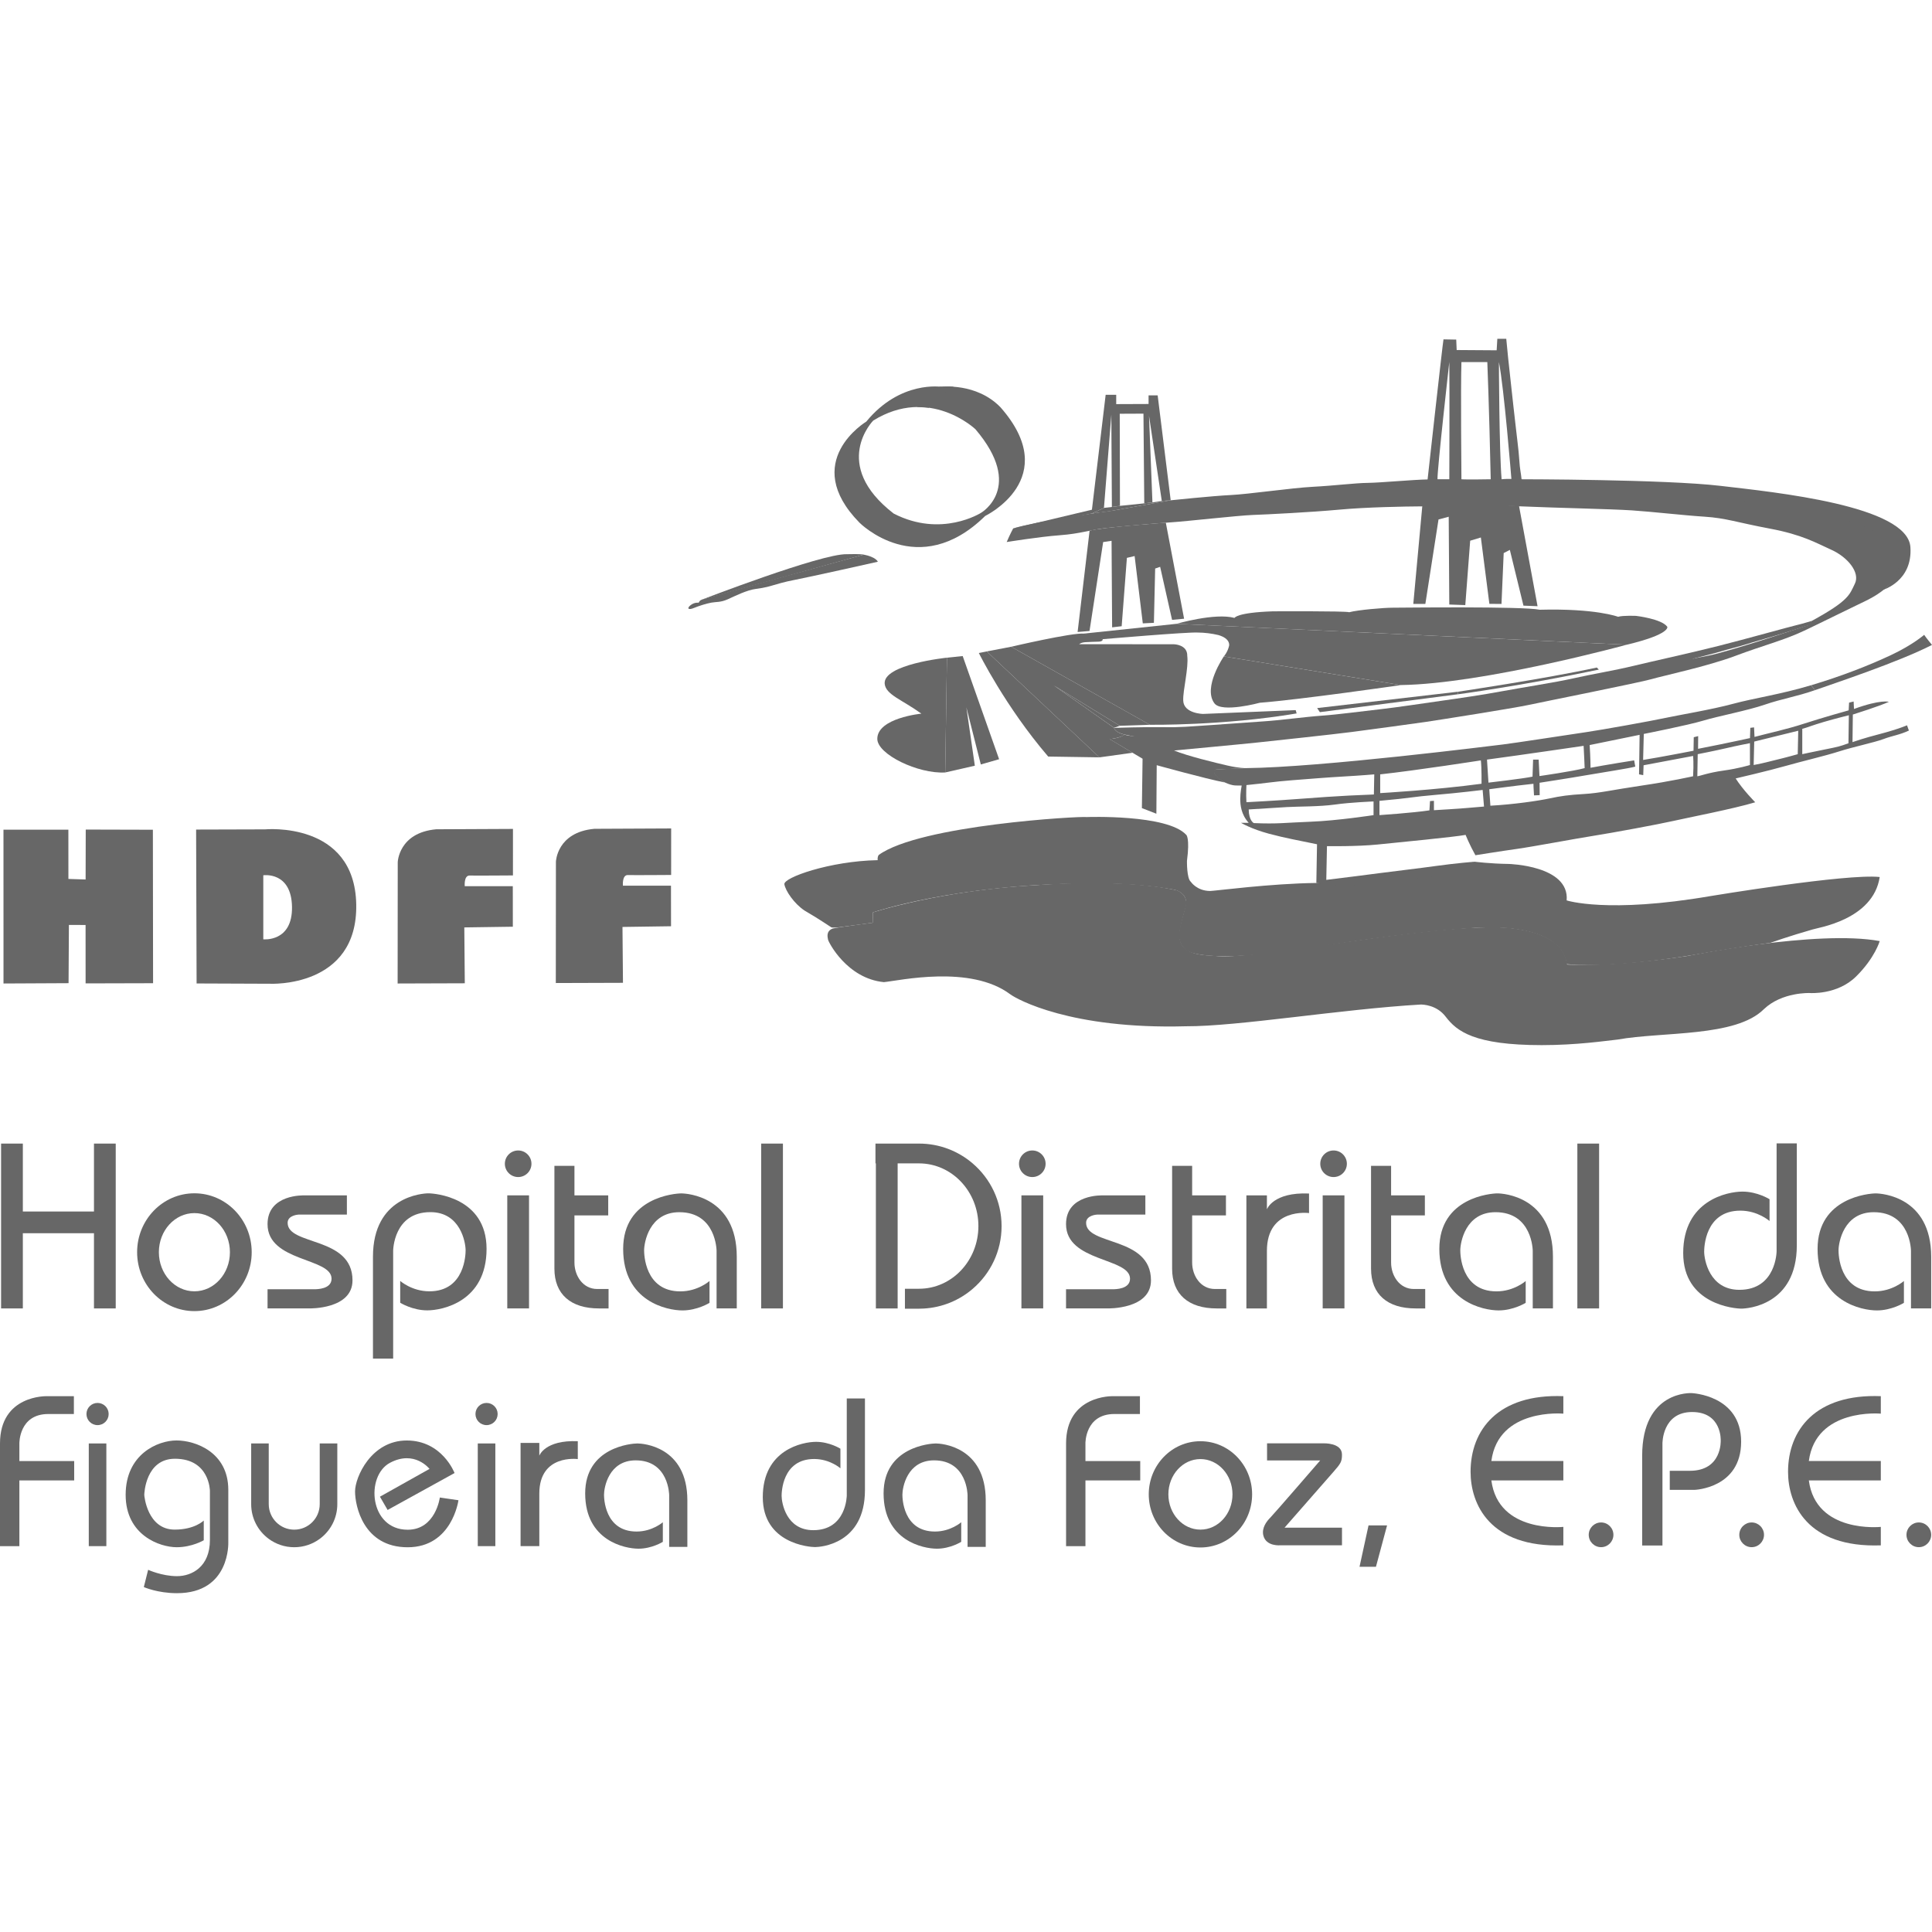 <?xml version="1.0" encoding="utf-8"?>
<!-- Generator: Adobe Illustrator 16.2.1, SVG Export Plug-In . SVG Version: 6.00 Build 0)  -->
<!DOCTYPE svg PUBLIC "-//W3C//DTD SVG 1.1//EN" "http://www.w3.org/Graphics/SVG/1.1/DTD/svg11.dtd">
<svg version="1.1" id="Camada_1" xmlns="http://www.w3.org/2000/svg" xmlns:xlink="http://www.w3.org/1999/xlink" x="0px" y="0px"
	 width="108px" height="107.999px" viewBox="0 0 108 107.999" enable-background="new 0 0 108 107.999" xml:space="preserve">
<g>
	<path fill="#676767" d="M101.173,55.511c0,0,1.529,0.117,2.583-0.924s1.321-1.98,1.321-1.98c-3.485-0.647-10.74,0.831-10.74,0.831
		c-4.228,0.636-6.737,0.479-6.737,0.479c-0.248-2.304-4.461-2.079-4.461-2.079c-4.545,0.063-12.729,1.76-15.032,1.612
		c-0.818-0.071-2.241,0.002-2.175-1.283c0.126-0.792,0.35-1.364,0.397-1.678c-0.019-0.062,0.007-0.501-0.549-0.721
		c-3.04-0.692-7.778-0.293-7.778-0.293c-5.37,0.279-9.207,1.529-9.207,1.529l-0.012,0.578c0,0-1.791,0.225-2.238,0.325
		c-0.381,0.152-0.281,0.481-0.257,0.619c0.023,0.138,1.056,2.175,3.122,2.376c0.881-0.086,4.837-0.986,7.064,0.68
		c0.368,0.275,3.38,1.965,9.823,1.787c2.9,0.014,8.654-0.955,13.123-1.215c0.106,0,0.892,0.012,1.399,0.686
		c0.616,0.803,1.58,1.583,5.363,1.583c1.958,0,3.525-0.234,4.235-0.31c2.553-0.455,6.609-0.125,8.184-1.699
		C99.618,55.444,101.173,55.511,101.173,55.511"/>
	<path fill="#676767" d="M105.077,49.026c-1.828-0.203-9.464,1.066-9.464,1.066c-5.771,0.991-8.036,0.241-8.036,0.241
		c0.165-1.955-3.243-2.038-3.243-2.038c-1.035-0.013-1.917-0.126-1.917-0.126c-3.237,1.383-8.854,1.19-8.854,1.19
		c-2.533,0.029-5.644,0.444-5.911,0.447c-0.752,0-1.084-0.514-1.084-0.514c-0.233-0.179-0.216-1.168-0.216-1.168
		c0.171-1.295-0.039-1.455-0.039-1.455c-1.066-1.162-5.565-0.995-5.565-0.995c-0.355-0.058-9.325,0.444-11.628,2.12
		c-0.09,0.14-0.055,0.289-0.055,0.289c-2.676,0.051-5.284,0.976-5.218,1.349c0.066,0.374,0.543,1.073,1.114,1.46
		c0.899,0.523,1.428,0.902,1.505,0.943c0.075,0.041,0.438,0,0.438,0l1.879-0.252l0.013-0.579c0,0,4.602-1.579,11.952-1.616
		c0,0,2.532-0.086,4.865,0.343c0,0,0.676,0.107,0.694,0.723c-0.063,0.492-0.513,1.61-0.379,2.054c0,0,0.043,0.325,0.358,0.588
		c0,0,0.809,0.902,7.285-0.154c0,0,4.8-0.804,8.722-1.064c0,0,4.929-0.491,5.284,2.017c0,0,2.577,0.324,8.036-0.679
		c0,0,1.891-0.317,3.339-0.508c0,0,1.072-0.381,2.367-0.749C101.567,51.864,104.709,51.438,105.077,49.026"/>
	<polygon fill="#676767" points="5.253,63.927 5.253,67.724 1.277,67.724 1.277,63.927 0.061,63.927 0.061,73.142 1.277,73.142 
		1.277,68.938 5.253,68.938 5.253,73.142 6.469,73.142 6.469,63.927 	"/>
	<rect x="42.55" y="63.927" fill="#676767" width="1.216" height="9.215"/>
	<rect x="88.175" y="63.927" fill="#676767" width="1.216" height="9.215"/>
	<rect x="28.357" y="66.821" fill="#676767" width="1.216" height="6.32"/>
	<path fill="#676767" d="M10.867,72.185c-1.098,0-1.986-0.979-1.986-2.186s0.889-2.186,1.986-2.186s1.986,0.979,1.986,2.186
		S11.965,72.185,10.867,72.185 M10.867,66.706c-1.769,0-3.202,1.475-3.202,3.293s1.434,3.293,3.202,3.293s3.203-1.475,3.203-3.293
		S12.636,66.706,10.867,66.706"/>
	<path fill="#676767" d="M67.105,85.507c-0.989,0-1.792-0.883-1.792-1.973c0-1.088,0.803-1.971,1.792-1.971
		c0.99,0,1.792,0.883,1.792,1.971C68.897,84.624,68.096,85.507,67.105,85.507 M67.105,80.565c-1.596,0-2.889,1.33-2.889,2.969
		c0,1.641,1.293,2.971,2.889,2.971s2.889-1.33,2.889-2.971C69.994,81.896,68.701,80.565,67.105,80.565"/>
	<path fill="#676767" d="M16.079,68.356c0-0.43,0.608-0.459,0.608-0.459h2.704v-1.074h-2.38c0,0-2.055-0.086-2.055,1.607
		c0,2.123,3.578,1.867,3.578,3.049c0,0.59-0.819,0.59-0.961,0.59h-2.617v1.072h2.331c0,0,2.418,0.061,2.418-1.568
		C19.706,69.099,16.079,69.644,16.079,68.356"/>
	<path fill="#676767" d="M60.714,68.356c0-0.43,0.608-0.459,0.608-0.459h2.704v-1.074h-2.38c0,0-2.054-0.086-2.054,1.607
		c0,2.123,3.577,1.867,3.577,3.049c0,0.59-0.819,0.59-0.962,0.59h-2.615v1.072h2.33c0,0,2.418,0.061,2.418-1.568
		C64.341,69.099,60.714,69.644,60.714,68.356"/>
	<path fill="#676767" d="M28.966,65.798c0.41,0,0.743-0.332,0.743-0.742c0-0.411-0.333-0.744-0.743-0.744
		c-0.411,0-0.744,0.333-0.744,0.744C28.222,65.466,28.555,65.798,28.966,65.798"/>
	<path fill="#676767" d="M57.706,64.312c-0.41,0-0.743,0.333-0.743,0.744c0,0.41,0.333,0.742,0.743,0.742
		c0.411,0,0.744-0.332,0.744-0.742C58.45,64.645,58.117,64.312,57.706,64.312"/>
	<path fill="#676767" d="M74.548,64.312c-0.411,0-0.744,0.333-0.744,0.744c0,0.41,0.333,0.742,0.744,0.742
		c0.41,0,0.743-0.332,0.743-0.742C75.291,64.645,74.958,64.312,74.548,64.312"/>
	<rect x="4.963" y="80.69" fill="#676767" width="0.982" height="5.74"/>
	<path fill="#676767" d="M1.083,80.69c0,0-0.028-1.646,1.619-1.646H4.13v-0.996H2.606c0,0-2.606-0.074-2.606,2.643v5.74h1.083
		v-3.674h3.064v-1.084H1.083V80.69z"/>
	<path fill="#676767" d="M5.454,78.425c-0.343,0-0.621,0.277-0.621,0.619c0,0.344,0.278,0.621,0.621,0.621s0.62-0.277,0.62-0.621
		C6.074,78.702,5.797,78.425,5.454,78.425"/>
	<rect x="26.708" y="80.69" fill="#676767" width="0.982" height="5.74"/>
	<path fill="#676767" d="M27.199,78.425c-0.343,0-0.62,0.277-0.62,0.619c0,0.344,0.277,0.621,0.62,0.621s0.62-0.277,0.62-0.621
		C27.819,78.702,27.542,78.425,27.199,78.425"/>
	<rect x="57.098" y="66.821" fill="#676767" width="1.217" height="6.32"/>
	<rect x="73.939" y="66.821" fill="#676767" width="1.216" height="6.32"/>
	<path fill="#676767" d="M23.952,66.708c-0.323,0-3.103,0.172-3.103,3.543v5.695h1.129v-6.029c0,0,0.013-2.158,2.082-2.158
		c1.688,0,1.968,1.707,1.968,2.133c0,0.186-0.025,2.293-2.024,2.293c-0.981,0-1.632-0.58-1.632-0.58v1.219
		c0,0,0.676,0.426,1.514,0.426c0.839,0,3.313-0.486,3.313-3.438C27.199,66.927,24.296,66.708,23.952,66.708"/>
	<path fill="#676767" d="M100.443,63.915h-1.13v6.029c0,0-0.013,2.158-2.081,2.158c-1.688,0-1.968-1.707-1.968-2.133
		c0-0.186,0.025-2.293,2.024-2.293c0.98,0,1.631,0.58,1.631,0.58v-1.219c0,0-0.675-0.426-1.514-0.426
		c-0.838,0-3.313,0.484-3.313,3.438c0,2.885,2.904,3.104,3.247,3.104c0.323,0,3.104-0.172,3.104-3.541V63.915z"/>
	<path fill="#676767" d="M104.85,66.712c-0.342,0-3.246,0.219-3.246,3.104c0,2.953,2.476,3.438,3.313,3.438s1.513-0.424,1.513-0.424
		v-1.221c0,0-0.649,0.58-1.631,0.58c-1.999,0-2.024-2.107-2.024-2.293c0-0.426,0.279-2.133,1.968-2.133
		c2.069,0,2.082,2.158,2.082,2.158v3.221h1.13v-2.887C107.954,66.884,105.174,66.712,104.85,66.712"/>
	<path fill="#676767" d="M47.335,83.599c0,0-0.012,1.939-1.872,1.939c-1.519,0-1.77-1.535-1.77-1.918
		c0-0.168,0.022-2.061,1.82-2.061c0.882,0,1.467,0.52,1.467,0.52v-1.096c0,0-0.607-0.383-1.361-0.383
		c-0.753,0-2.979,0.438-2.979,3.092c0,2.594,2.611,2.791,2.92,2.791c0.291,0,2.791-0.154,2.791-3.186v-5.123h-1.016V83.599z"/>
	<path fill="#676767" d="M52.313,80.69c-0.309,0-2.92,0.197-2.92,2.791c0,2.654,2.226,3.092,2.979,3.092
		c0.753,0,1.361-0.383,1.361-0.383v-1.096c0,0-0.586,0.52-1.468,0.52c-1.798,0-1.82-1.895-1.82-2.061
		c0-0.383,0.251-1.918,1.77-1.918c1.861,0,1.872,1.941,1.872,1.941v2.895h1.016v-2.596C55.104,80.845,52.604,80.69,52.313,80.69"/>
	<path fill="#676767" d="M35.632,80.69c-0.308,0-2.92,0.197-2.92,2.791c0,2.654,2.227,3.092,2.98,3.092
		c0.753,0,1.361-0.383,1.361-0.383v-1.096c0,0-0.585,0.52-1.468,0.52c-1.798,0-1.82-1.895-1.82-2.061
		c0-0.383,0.251-1.918,1.77-1.918c1.86,0,1.872,1.941,1.872,1.941v2.895h1.017v-2.596C38.424,80.845,35.924,80.69,35.632,80.69"/>
	<path fill="#676767" d="M85.287,72.829V71.61c0,0-0.65,0.578-1.632,0.578c-1.999,0-2.024-2.107-2.024-2.293
		c0-0.426,0.28-2.133,1.968-2.133c2.069,0,2.082,2.158,2.082,2.158v3.221h1.13v-2.887c0-3.371-2.78-3.543-3.104-3.543
		c-0.343,0-3.247,0.219-3.247,3.104c0,2.953,2.476,3.438,3.313,3.438S85.287,72.829,85.287,72.829"/>
	<path fill="#676767" d="M38.082,66.712c-0.343,0-3.247,0.219-3.247,3.104c0,2.953,2.476,3.438,3.313,3.438s1.514-0.424,1.514-0.424
		v-1.221c0,0-0.65,0.58-1.632,0.58c-1.998,0-2.024-2.107-2.024-2.293c0-0.426,0.279-2.133,1.968-2.133
		c2.069,0,2.083,2.158,2.083,2.158v3.221h1.129v-2.887C41.186,66.884,38.405,66.712,38.082,66.712"/>
	<path fill="#676767" d="M33.479,73.142h0.54v-1.086h-0.635c-0.802,0-1.272-0.744-1.272-1.479v-2.635H34v-1.121h-1.888v-1.649h-1.12
		v1.649v1.121v2.635v0.342C30.992,72.354,31.912,73.142,33.479,73.142"/>
	<path fill="#676767" d="M68.01,73.142h0.54v-1.086h-0.636c-0.802,0-1.272-0.744-1.272-1.479v-2.635h1.889v-1.121h-1.889v-1.649
		h-1.12v1.649v1.121v2.635v0.342C65.521,72.354,66.442,73.142,68.01,73.142"/>
	<path fill="#676767" d="M77.763,70.577v-2.635h1.888v-1.121h-1.888v-1.649h-1.121v1.649v1.121v2.635v0.344
		c0,1.434,0.921,2.221,2.489,2.221h0.539v-1.086h-0.635C78.233,72.056,77.763,71.312,77.763,70.577"/>
	<path fill="#676767" d="M54.371,65.034c-0.806-0.689-1.853-1.107-2.996-1.107h-1.196h-1.217h-0.023v1.107h0.023v7.008v1.1h1.217
		v-1.1v-7.008h1.196h0.006c1.83,0.004,3.312,1.57,3.312,3.504c0,1.936-1.486,3.504-3.318,3.504h-0.789v1.115h0.789
		c0.086,0,0.171-0.004,0.256-0.008c1.048-0.057,2.002-0.465,2.749-1.107c0.985-0.846,1.609-2.1,1.609-3.5
		C55.989,67.138,55.361,65.88,54.371,65.034"/>
	<path fill="#676767" d="M70.821,69.927c0-2.438,2.355-2.115,2.355-2.115v-1.094c-2.019-0.086-2.355,0.885-2.355,0.885v-0.781
		h-1.147v6.32h1.147V69.927z"/>
	<path fill="#676767" d="M30.148,81.374v-0.715h-1.048v5.771h1.048v-2.936c0-2.227,2.151-1.93,2.151-1.93v-1
		C30.457,80.487,30.148,81.374,30.148,81.374"/>
	<path fill="#676767" d="M60.676,80.69c0,0-0.028-1.646,1.619-1.646h1.428v-0.996h-1.523c0,0-2.606-0.074-2.606,2.643v5.74h1.083
		v-3.674h3.063v-1.084h-3.063V80.69z"/>
	<polygon fill="#676767" points="75.998,87.585 76.916,87.585 77.538,85.271 76.502,85.271 	"/>
	<path fill="#676767" d="M89.501,85.106c-0.382,0-0.69,0.311-0.69,0.691s0.309,0.691,0.69,0.691s0.69-0.311,0.69-0.691
		S89.883,85.106,89.501,85.106"/>
	<path fill="#676767" d="M97.919,85.106c-0.382,0-0.691,0.311-0.691,0.691s0.31,0.691,0.691,0.691c0.381,0,0.69-0.311,0.69-0.691
		S98.3,85.106,97.919,85.106"/>
	<path fill="#676767" d="M107.263,85.106c-0.382,0-0.69,0.311-0.69,0.691s0.309,0.691,0.69,0.691s0.691-0.311,0.691-0.691
		S107.645,85.106,107.263,85.106"/>
	<path fill="#676767" d="M17.873,84.083c0,0.787-0.638,1.426-1.425,1.426s-1.425-0.639-1.425-1.426V80.69h-0.982v3.393
		c0,0.797,0.386,1.502,0.982,1.941c0.399,0.293,0.891,0.467,1.425,0.467c0.533,0,1.026-0.174,1.425-0.467
		c0.597-0.439,0.983-1.145,0.983-1.941V80.69h-0.983V84.083z"/>
	<path fill="#676767" d="M22.791,85.513c-2.151,0-2.37-3.01-0.99-3.742s2.209,0.342,2.209,0.342l-2.771,1.553l0.429,0.742
		l3.742-2.064c0,0-0.686-1.82-2.672-1.82c-1.984,0-2.89,2.047-2.89,2.848c0,0.799,0.457,3.121,2.942,3.121s2.838-2.629,2.838-2.629
		l-1.041-0.152C24.588,83.71,24.353,85.513,22.791,85.513"/>
	<path fill="#676767" d="M82.206,82.276c0,1.789,1.054,4.256,5.186,4.111v-1.033c0,0-3.635,0.385-4.024-2.598h4.024v-1.084h-4.024
		c0.393-2.982,4.024-2.648,4.024-2.648v-0.977C83.735,77.905,82.206,79.94,82.206,82.276"/>
	<path fill="#676767" d="M99.953,82.276c0,1.789,1.054,4.256,5.186,4.111v-1.033c0,0-3.635,0.385-4.024-2.598h4.024v-1.084h-4.024
		c0.393-2.982,4.024-2.648,4.024-2.648v-0.977C101.482,77.905,99.953,79.94,99.953,82.276"/>
	<path fill="#676767" d="M75.017,81.31c0-0.672-1.04-0.627-1.04-0.627h-3.148v0.957h2.971c0,0-2.574,2.98-2.786,3.193
		c-0.213,0.213-0.489,0.578-0.395,0.99c0.148,0.645,0.965,0.559,0.965,0.559h3.434v-0.984h-3.211c0,0,2.336-2.666,2.741-3.129
		C74.954,81.806,75.017,81.702,75.017,81.31"/>
	<path fill="#676767" d="M94.565,77.876c0,0-2.767-0.17-2.767,3.504v5.014h1.134v-5.699c0,0-0.02-1.762,1.657-1.762
		c1.675,0,1.6,1.592,1.6,1.592s0.085,1.693-1.724,1.693h-1.124v1.066h1.39c0,0,2.6-0.086,2.6-2.693
		C97.331,77.981,94.565,77.876,94.565,77.876"/>
	<path fill="#676767" d="M12.762,83.284c0-2.107-1.841-2.762-2.894-2.762c-1.054,0-2.844,0.77-2.844,3.039s1.917,2.93,2.856,2.93
		c0.85,0,1.51-0.389,1.51-0.389v-1.104c0,0-0.494,0.508-1.624,0.508c-1.523,0-1.701-1.867-1.701-1.945
		c0-0.08,0.076-2.016,1.714-2.016c1.941,0,1.955,1.789,1.955,1.789v2.756c0,1.496-1.004,2.018-1.841,2.018
		c-0.838,0-1.612-0.355-1.612-0.355L8.04,88.718c0,0,0.76,0.342,1.854,0.342c2.996,0,2.868-2.855,2.868-2.855V83.284z"/>
	<path fill="#676767" d="M52.935,36.765l-0.097,6.416c-1.511,0.089-3.796-1.009-3.796-1.879c0-1.168,2.463-1.409,2.463-1.409
		c-1.079-0.781-1.98-1.053-2.05-1.663C49.346,37.13,52.935,36.765,52.935,36.765"/>
	<polygon fill="#676767" points="52.935,36.765 53.815,36.674 55.851,42.441 54.828,42.733 54.021,39.543 54.494,42.803 
		52.838,43.181 	"/>
	<path fill="#676767" d="M62.272,40.688c0,0,0.049,0.257,0.581,0.371c0.533,0.115,1.085,0.233,1.647,0.19
		c0.562-0.042,1.904-0.138,1.904-0.138l1.885,0.034l3.747-0.457l3.118-0.243l1.932-0.1l3.452-0.448l3.156-0.424l4.18-0.713
		l4.741-1.171l2.133-0.792c0,0,1.216-0.309,1.454-0.384c0.237-0.077,1.146-0.305,1.396-0.391c0.251-0.086,1.735-0.503,2.192-0.653
		c0.458-0.15,1.369-0.432,1.369-0.432l0.12-0.229c0,0-0.51,0.159-0.904,0.251c-0.394,0.092-2.732,0.749-4.312,1.149
		c-1.581,0.399-3.724,0.866-4.742,1.113c-1.019,0.248-2.389,0.477-3.375,0.7c-0.985,0.224-3.037,0.542-4.032,0.729
		c-0.995,0.186-2.309,0.38-3.327,0.523c-1.02,0.143-2.467,0.366-3.447,0.476c-0.98,0.109-2.352,0.295-3.242,0.357
		c-0.89,0.062-2.413,0.267-3.266,0.319c-0.852,0.053-1.509,0.115-2.827,0.2c-1.318,0.086-1.813,0.143-2.757,0.124
		C64.105,40.631,62.272,40.688,62.272,40.688"/>
	<path fill="#676767" d="M56.637,29.539c0,0-0.182,0.333-0.362,0.761c0,0,1.818-0.295,2.971-0.38
		c1.152-0.086,1.697-0.303,2.554-0.398c0.858-0.096,2.911-0.277,3.683-0.325c0.771-0.047,3.742-0.381,4.542-0.41
		c0.8-0.028,3.266-0.152,4.816-0.295c1.553-0.143,3.647-0.18,4.666-0.186c1.019-0.005,3.418-0.089,5.513,0
		c2.095,0.09,5.027,0.147,6.198,0.224s2.865,0.276,4.065,0.353c1.2,0.076,1.818,0.323,3.646,0.666s2.571,0.791,3.456,1.19
		c0.886,0.4,1.609,1.256,1.305,1.885c-0.305,0.628-0.324,0.943-2.409,2.085l-0.181,0.229c0,0-1.771,0.59-2.714,0.886
		c-0.942,0.295-2.37,0.733-2.895,0.828c-0.523,0.096-0.704,0.133-1.6,0.343c-0.895,0.209-3.846,0.933-4.808,1.095
		s-4.027,0.895-6.075,1.114c-2.046,0.219-4.513,0.752-7.235,0.971s-4.579,0.552-7.312,0.657c-2.733,0.104-2.285,0.181-2.686,0.229
		c-0.399,0.048-2.36,0.219-2.923,0c0,0-0.181,0.209-0.838,0.248l1.856,1.104l-0.038,2.761l0.81,0.314l0.019-2.713
		c0,0,2.714,0.752,3.78,0.961c0,0-0.847-0.562-0.476-0.714l1.661-0.083c0,0-0.343,0.007-1.015-0.146
		c-0.672-0.154-2.232-0.532-2.981-0.84c0,0,3.766-0.35,4.675-0.448c0.91-0.098,4.255-0.455,5.269-0.588
		c1.016-0.133,3.297-0.441,4.108-0.559c0.812-0.119,4.926-0.77,5.738-0.945c0.812-0.175,6.248-1.259,6.899-1.448
		c0.65-0.189,3.148-0.721,4.688-1.301c1.54-0.581,2.716-0.868,3.863-1.414c1.147-0.545,2.491-1.217,3.128-1.518
		c0.637-0.301,1.241-0.601,1.907-1.334c0.667-0.733,0.324-2.247-0.095-2.637s-1.857-0.562-2.742-0.924s-8.53-1.724-9.283-1.609
		c-0.751,0.114-6.359-0.238-6.359-0.238l-8.236,0.286l-8.169,0.286l-6.932,0.799l-2.561,0.276
		C61.53,28.635,57.95,29.139,56.637,29.539"/>
	<path fill="#676767" d="M79.512,28.238l-0.508,5.522h0.674l0.736-4.722l0.57-0.152l0.032,4.907l0.895,0.032l0.273-3.599
		l0.597-0.181l0.476,3.71l0.677,0.006l0.123-2.844l0.344-0.178l0.761,3.117l0.788,0.031l-1.035-5.598
		C84.914,28.289,81.736,28.069,79.512,28.238"/>
	<path fill="#676767" d="M83.941,26.791c-0.134-1.549-0.151-6.551-0.151-6.551c0.286,1.422,0.698,6.532,0.698,6.532
		C84.133,26.765,83.941,26.791,83.941,26.791 M81.695,26.791c0,0-0.047-5.117,0-6.551h1.447c0,0,0.102,2.489,0.19,6.551
		C83.333,26.791,81.963,26.816,81.695,26.791 M81.017,26.791h-0.66c-0.02-0.521,0.66-6.551,0.66-6.551
		C81.036,21.7,81.017,26.791,81.017,26.791 M106.793,30.586c-0.156-2.325-7.54-3.066-10.625-3.427
		c-3.085-0.362-11.111-0.368-11.111-0.368c-0.033-0.35-0.096-0.541-0.129-1.089c-0.033-0.547-0.147-1.361-0.209-1.952
		s-0.167-1.419-0.23-2.057s-0.141-1.238-0.184-1.69c-0.043-0.452-0.104-1.065-0.104-1.065h-0.499l-0.038,0.644l-2.235-0.015
		l-0.025-0.583l-0.712-0.013c-0.048,0.232-0.889,7.83-0.889,7.83c-0.783,0.011-2.631,0.184-3.335,0.192
		c-0.705,0.007-1.879,0.157-3.077,0.219c-1.197,0.063-3.608,0.415-4.604,0.462c-0.994,0.047-3.343,0.293-3.343,0.293l-6.441,1.149
		c1.441-0.188,2.988-0.257,4.214-0.492c1.685-0.324,5.284-0.447,6.54-0.638c1.258-0.19,4.447-0.305,6.666-0.466
		c2.218-0.162,7.416-0.19,8.454-0.2c1.037-0.01,7.274,0.162,9.949,0.419c2.676,0.257,4.913,0.562,6.932,0.933
		s4.404,1.52,4.404,2.635c0,1.115-0.919,1.672-0.919,1.672S106.922,32.505,106.793,30.586"/>
	<path fill="#676767" d="M101.486,38.571c1.022-0.362,4.666-1.567,6.514-2.52c0,0-0.318-0.38-0.438-0.564
		c0,0-0.635,0.559-1.847,1.129c-1.213,0.571-2.73,1.168-4.469,1.689c-0.002,0-0.003,0-0.003,0l0.215,0.276
		C101.468,38.578,101.478,38.575,101.486,38.571"/>
	<path fill="#676767" d="M103.33,41.549c-0.49,0.177-0.539,0.19-1.312,0.345c-0.774,0.155-1.27,0.265-1.27,0.265v-1.416
		c0.287-0.075,0.553-0.195,1.198-0.384c0.646-0.19,1.406-0.376,1.406-0.376L103.33,41.549z M100.495,42.159
		c0,0-0.667,0.19-1.212,0.318c-0.544,0.129-0.553,0.151-1.252,0.288l0.031-1.31l2.46-0.606L100.495,42.159z M97.824,42.765
		c0,0-0.629,0.194-1.473,0.31c-0.846,0.115-1.363,0.318-1.469,0.318l0.021-1.234c0,0,0.938-0.182,1.58-0.332
		c0.641-0.15,1.34-0.283,1.34-0.283V42.765z M94.645,43.393c0,0-1.238,0.282-2.882,0.523c-1.644,0.241-2.336,0.419-3.212,0.469
		c-0.876,0.051-1.308,0.114-1.936,0.248c-0.629,0.134-1.955,0.33-3.301,0.407l-0.063-0.921c0,0,1.435-0.196,2.469-0.305
		c0,0,0.007,0.299,0.032,0.648l0.317-0.013l-0.007-0.692c0,0,1.733-0.267,2.635-0.425s2.316-0.369,2.716-0.477l-0.063-0.35
		c0,0-1.611,0.255-2.438,0.414c0,0-0.006-0.667-0.05-1.27c0,0,1.622-0.33,2.793-0.571l-0.032,2.209l0.234,0.044l0.02-0.552
		l2.768-0.521C94.645,42.259,94.688,42.667,94.645,43.393 M83.124,42.462c1.986-0.267,5.401-0.769,5.401-0.769
		c0.02,0.273,0.058,1.245,0.058,1.245c-0.616,0.171-2.526,0.444-2.526,0.444l-0.045-0.92h-0.311
		c-0.007,0.083-0.032,0.952-0.032,0.952c-0.488,0.108-2.463,0.336-2.463,0.336L83.124,42.462z M80.158,45.291v-0.525l-0.219,0.014
		l-0.033,0.52c-0.928,0.14-2.793,0.266-2.793,0.266v-0.798c1.82-0.162,1.831-0.224,3.126-0.333c1.295-0.11,2.642-0.276,2.642-0.276
		l0.076,0.928C81.547,45.217,80.158,45.291,80.158,45.291 M77.154,43.288c2.085-0.229,5.627-0.782,5.627-0.782
		c0.048,0.408,0.038,1.306,0.038,1.306c-2.604,0.351-5.665,0.523-5.665,0.523V43.288z M76.801,44.412c0,0-0.799,0.032-1.389,0.061
		c-0.591,0.028-1.813,0.109-2.918,0.195c-1.104,0.086-2.818,0.176-2.818,0.176c-0.029-0.443,0-0.957,0-0.957
		c1.147-0.114,1.48-0.186,2.504-0.267s2.023-0.162,2.976-0.216c0.951-0.054,1.666-0.117,1.666-0.117L76.801,44.412z M76.783,45.566
		c0,0-2.028,0.312-3.514,0.368c-1.485,0.057-1.837,0.134-3.18,0.077c0,0-0.276-0.124-0.286-0.762c0,0,1.485-0.095,2.133-0.133
		c0.647-0.038,1.819-0.019,2.695-0.142c0.875-0.124,2.151-0.172,2.151-0.172V45.566z M105.403,40.945
		c-0.724,0.197-1.104,0.286-1.847,0.54l0.019-1.542c0,0,1.518-0.476,2.013-0.711c0,0-0.451-0.146-1.949,0.4l-0.02-0.417
		l-0.254,0.062l-0.024,0.432c0,0-1.461,0.406-2.47,0.736s-1.986,0.533-2.793,0.749l-0.025-0.533l-0.209,0.025l-0.019,0.574
		c0,0-1.092,0.238-1.632,0.346c-0.539,0.108-1.27,0.254-1.27,0.254l0.006-0.711l-0.247,0.063l-0.013,0.755
		c0,0-1.854,0.362-2.818,0.515l0.038-1.454c0,0,2.476-0.489,3.319-0.743c0.845-0.254,2.488-0.565,3.447-0.895
		c0.949-0.327,1.793-0.455,2.802-0.809l-0.218-0.275c-1.736,0.52-3.17,0.716-4.368,1.04c-1.199,0.324-3.009,0.622-3.776,0.787
		c-0.768,0.166-3.516,0.661-4.424,0.794c-0.908,0.133-4.158,0.634-4.666,0.691s-10.158,1.283-14.378,1.321
		c0,0-1.363,0.05-1.662,0.082c-0.298,0.032,0.022,0.505,0.508,0.721c0.485,0.215,0.601,0.158,0.937,0.171
		c0,0-0.079,0.409-0.079,0.749s0.048,0.867,0.473,1.336h-0.428c0,0,0.575,0.345,1.557,0.607c0.98,0.262,1.633,0.367,2.689,0.59
		l-0.038,2.166l1.618,0.162l5.988-0.657l1.227-0.697c0,0-1.093,0.093-2.116,0.235c-1.023,0.143-2.161,0.271-3.142,0.4
		s-2.004,0.257-3.019,0.381l0.038-1.885c0,0,1.661,0.028,2.833-0.091c1.171-0.119,4.317-0.423,4.917-0.538
		c0,0,0.21,0.533,0.548,1.137c0,0,1.457-0.233,2.338-0.356c0.88-0.124,3.223-0.566,4.27-0.731c1.048-0.165,3.625-0.641,4.437-0.826
		c0.812-0.184,3.377-0.679,4.597-1.047c0,0-0.698-0.705-1.093-1.333c0,0,1.835-0.426,2.768-0.692
		c0.934-0.267,2.203-0.559,3.016-0.819c0.812-0.26,1.979-0.501,2.481-0.691c0.501-0.19,0.901-0.229,1.421-0.476
		c0,0-0.024-0.038-0.107-0.292C106.603,40.545,106.127,40.748,105.403,40.945"/>
	<path fill="#676767" d="M48.284,31.004c0.694,0.135,0.788,0.397,0.788,0.397c-0.058,0.019-4.032,0.899-4.618,1.009
		c-0.585,0.109-1.033,0.247-1.214,0.3s-0.452,0.143-0.976,0.209c-0.523,0.067-1.177,0.4-1.581,0.581
		c-0.404,0.181-0.652,0.138-0.914,0.187c-0.262,0.049-0.671,0.17-0.98,0.299s-0.414,0.029-0.19-0.152s0.462-0.143,0.462-0.143
		s0.009-0.066,0.109-0.145C39.27,33.468,48.284,31.004,48.284,31.004"/>
	<path fill="#676767" d="M39.181,33.54l9.103-2.536c0,0-0.137-0.048-0.951-0.024C45.891,30.946,39.181,33.54,39.181,33.54"/>
	<path fill="#676767" d="M61.458,42.336l-2.863-0.044c-2.393-2.787-3.878-5.789-3.878-5.789l0.444-0.088L61.458,42.336z"/>
	<path fill="#676767" d="M56.525,36.154l-1.364,0.261l6.297,5.922l1.854-0.258l-1.28-0.764c0,0,0.7-0.073,0.821-0.255
		c0,0-0.495-0.087-0.581-0.376L58.9,38.312l3.7,2.26l1.679-0.057L56.525,36.154z"/>
	<polygon fill="#676767" points="62.272,40.683 62.601,40.572 58.9,38.312 	"/>
	<path fill="#676767" d="M56.525,36.154c0,0,3.384-0.793,4.079-0.736c0.694,0.057,1.037,0.314,1.037,0.314s0.032,0.126-0.222,0.137
		c-0.255,0.01-0.495,0.013-0.721,0.028c-0.289,0.016-0.368,0.114-0.368,0.114l5.29,0.003c0,0,0.763,0.01,0.749,0.648
		c0.084,0.678-0.247,1.922-0.226,2.495c0.02,0.734,1.108,0.752,1.108,0.752l5.18-0.213l0.051,0.185
		c-4.091,0.691-8.204,0.634-8.204,0.634L56.525,36.154z"/>
	<path fill="#676767" d="M60.239,35.329l0.666-0.057l0.762-4.97l0.47-0.07l0.031,4.837l0.534-0.063l0.292-3.821l0.432-0.102
		l0.457,3.764l0.621-0.031l0.07-3.034l0.279-0.095l0.666,2.964l0.673-0.064l-1.022-5.369c0,0-3.654,0.258-4.262,0.452L60.239,35.329
		z"/>
	<polygon fill="#676767" points="65.443,27.968 64.714,22.101 64.206,22.101 64.206,22.583 62.397,22.59 62.397,22.069 
		61.807,22.069 61.039,28.493 56.637,29.539 61.039,28.706 61.712,28.391 62.124,23.18 62.155,28.34 62.606,28.277 62.594,23.129 
		63.92,23.123 63.965,28.138 64.422,28.086 64.231,23.244 64.945,28.004 	"/>
	<polygon fill="#676767" points="61.04,28.706 61.969,28.587 65.443,27.968 64.945,28.004 64.422,28.087 63.965,28.138 
		62.606,28.277 62.156,28.34 61.712,28.391 	"/>
	<path fill="#676767" d="M68.414,36.694l9.897,1.602c0,0-5.587,0.811-7.885,0.988c0,0-2.134,0.582-2.539,0.032
		C67.221,38.426,68.414,36.694,68.414,36.694"/>
	<path fill="#676767" d="M60.604,35.417l5.163-0.545l25.17,1.168c0,0-7.996,2.188-12.626,2.255l-9.897-1.601
		c0,0,0.216-0.245,0.293-0.597c0,0,0.104-0.391-0.598-0.597c-0.371-0.09-0.793-0.138-1.136-0.14
		c-0.561-0.04-5.332,0.371-5.332,0.371L60.604,35.417z"/>
	<polygon fill="#676767" points="73.629,39.582 73.781,39.81 81.503,38.81 81.503,38.667 	"/>
	<path fill="#676767" d="M81.503,38.811c0,0,3.503-0.462,7.874-1.38l-0.114-0.115c-2.895,0.628-7.76,1.352-7.76,1.352V38.811z"/>
	<path fill="#676767" d="M65.768,34.872l25.17,1.168c2.467-0.59,2.264-1.003,2.264-1.003c-0.317-0.445-1.745-0.609-1.745-0.609
		s-0.737-0.032-1.004,0.051c0,0-1.237-0.477-4.379-0.394c-0.934-0.198-7.701-0.114-8.214-0.114s-1.945,0.123-2.438,0.253
		c-0.198-0.074-4.278-0.05-4.278-0.05c-2.032,0.071-2.133,0.368-2.133,0.368C67.912,34.245,65.768,34.872,65.768,34.872"/>
	<path fill="#676767" d="M54.844,28.665c0,0-2.222,1.421-4.888,0.042c-3.555-2.747-1.143-5.196-1.143-5.196
		c3.148-1.955,5.713,0.482,5.713,0.482C57.294,27.243,54.844,28.665,54.844,28.665 M55.929,22.768
		c-1.352-1.39-3.294-1.142-3.294-1.142s-2.304-0.381-4.209,1.942c0,0-3.731,2.237-0.38,5.65c0,0,3.275,3.307,7.026-0.375
		C55.072,28.842,59.433,26.747,55.929,22.768"/>
	<path fill="#676767" d="M51.93,22.792l-0.652-0.042c0,0-0.271-0.35,0.367-0.712c0.49-0.281,0.909-0.424,0.909-0.424
		s0.584-0.023,0.742,0.005c0,0,0.044,0.226-0.767,0.419C51.811,22.163,51.93,22.792,51.93,22.792"/>
	<polygon fill="#676767" points="4.786,49.164 3.824,49.133 3.822,46.381 0.194,46.38 0.196,54.978 3.833,54.96 3.852,51.704 
		4.784,51.707 4.785,54.972 8.557,54.962 8.546,46.383 4.793,46.373 	"/>
	<path fill="#676767" d="M16.323,50.69c0.035,1.993-1.605,1.819-1.605,1.819v-3.581C14.718,48.929,16.287,48.697,16.323,50.69
		 M19.914,50.559c-0.084-4.68-5.104-4.197-5.104-4.197l-3.847,0.011l0.027,8.603l4.113,0.016
		C15.104,54.991,19.998,55.238,19.914,50.559"/>
	<path fill="#676767" d="M22.228,54.978l0.006-6.78c0,0,0.047-1.651,2.151-1.841l4.29-0.02l-0.001,2.6c0,0-2.116,0.016-2.428,0.006
		c-0.323,0.002-0.266,0.595-0.266,0.595l2.686,0l0.002,2.266l-2.713,0.039l0.027,3.123L22.228,54.978z"/>
	<path fill="#676767" d="M31.07,54.952l0.006-6.779c0,0,0.047-1.652,2.15-1.842l4.292-0.02l-0.001,2.6c0,0-2.117,0.016-2.429,0.005
		c-0.323,0.002-0.266,0.595-0.266,0.595h2.686l0.003,2.267l-2.714,0.039l0.027,3.123L31.07,54.952z"/>
</g>
</svg>
